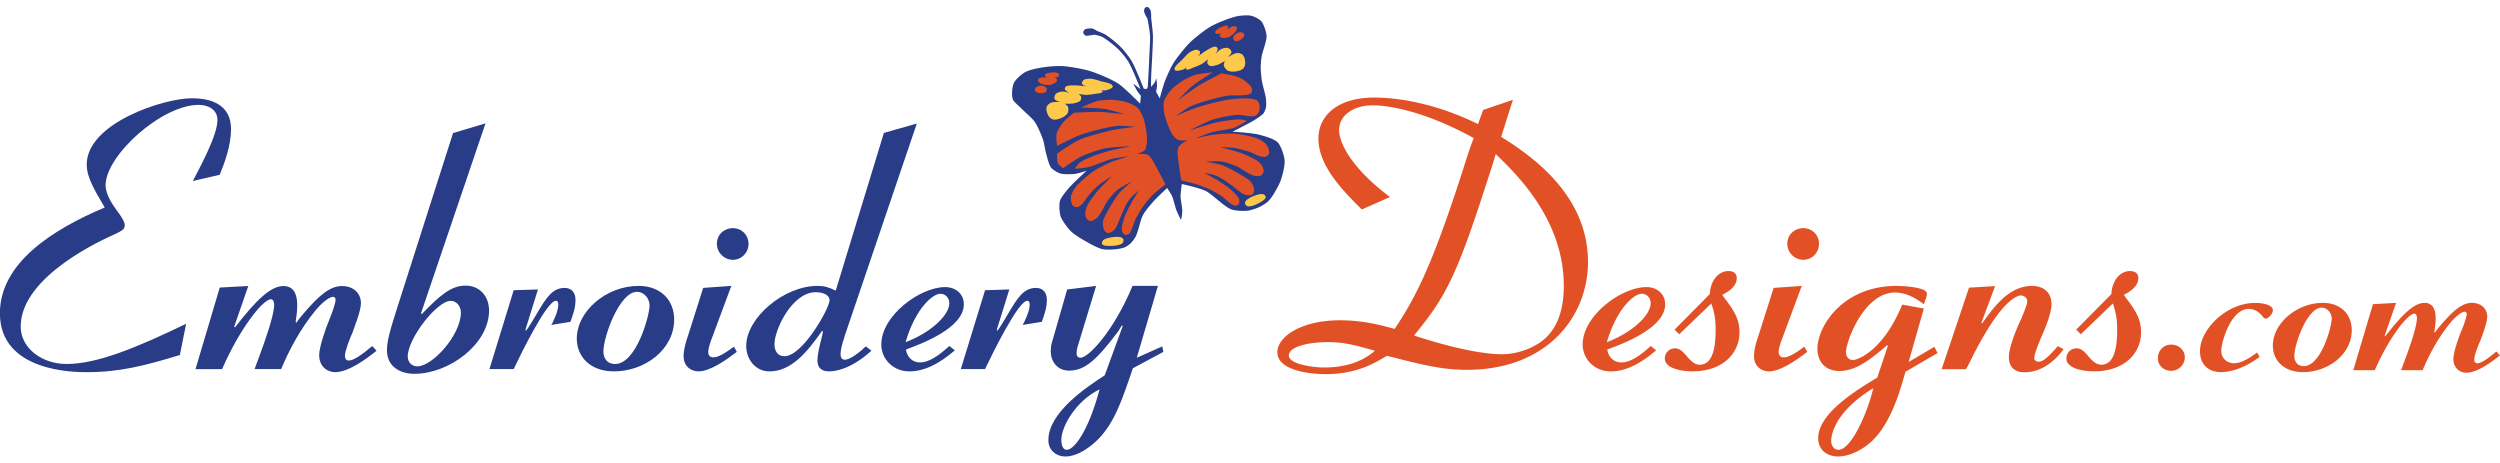 <svg xmlns="http://www.w3.org/2000/svg" width="178" height="33" fill="none" viewBox="0 0 178 33"><g clip-path="url(#clip0_1662_149)"><path fill="#283C88" d="M13.73 12.886c.415-.805 1.753-3.223 1.753-4.336 0-.778-.697-1.083-1.338-1.083-2.643 0-6.627 3.61-6.627 5.724 0 .749.64 1.557.806 1.805.193.25.558.75.558 1.027 0 .279-.113.388-.863.723-.472.222-6.545 2.862-6.545 6.502 0 1.557 1.534 2.667 3.258 2.667 2.174 0 4.957-1.14 8.52-2.862l-.445 2.222c-2.45.75-4.263 1.223-6.63 1.223-.834 0-6.183 0-6.183-4.194 0-3.558 3.702-5.946 7.461-7.53-.833-1.414-1.281-2.22-1.281-3.054 0-2.945 5.458-4.724 7.49-4.724 1.365 0 2.786.447 2.786 2.197 0 1.195-.474 2.444-.807 3.252l-1.92.444.007-.003ZM26.819 24.97c-.668.53-1.98 1.528-2.952 1.528-.558 0-1.142-.39-1.142-1.223 0-.5.388-1.722.75-2.583.196-.471.418-1.14.418-1.332 0-.086-.03-.225-.169-.225-.388 0-1.059.722-1.198.89-1.225 1.475-2.006 3.058-2.507 4.254h-1.893l.389-1.057c.335-.89 1.006-2.779 1.006-3.528 0-.165-.057-.387-.226-.387-.61 0-2.31 2.249-3.48 4.975H13.92l1.726-5.807 2.032-.113-1.002 2.892.056.056c1.504-1.944 2.534-2.945 3.453-2.945.976 0 .976 1.057.976 1.391 0 .418-.056.805-.11 1.166l.054.057c.083-.14.166-.252.445-.583 1.225-1.445 1.976-2.03 2.815-2.03.75 0 1.335.473 1.335 1.225 0 .556-.528 1.861-.61 2.11-.167.361-.529 1.279-.529 1.61 0 .139.027.361.279.361.362 0 1.059-.527 1.448-.858.14-.113.166-.14.222-.169l.306.335.003-.01ZM34.57 8.775l-4.595 13.532.057.056c1.337-1.388 2.115-2.027 3.118-2.027 1.002 0 1.67.749 1.67 1.779 0 2.388-2.842 4.501-5.32 4.501-.946 0-1.949-.473-1.949-1.666 0-.527.113-1.14.754-3.11l3.952-12.363 2.314-.693v-.009ZM29.03 25.388c0 .361.249.695.694.695 1.06 0 3.091-2.222 3.091-3.832 0-.474-.335-.832-.724-.832-.973 0-3.061 2.667-3.061 3.972v-.003ZM37.442 23.387c-.166.557.419-.444.78-1.053.668-1.14 1.116-1.835 1.976-1.835.528 0 .778.36.778.86 0 .584-.193 1.084-.362 1.555l-1.365.222.083-.14c.25-.526.418-.944.418-1.305 0-.056 0-.278-.169-.278-.64 0-2.477 3.75-3.005 4.863h-1.727l1.727-5.612 1.727-.056-.864 2.776.003.003ZM41.068 24.11c0-1.945 2.091-3.754 4.4-3.754 1.586 0 2.533 1.03 2.533 2.392 0 2.14-2.089 3.694-4.287 3.694-1.7 0-2.646-1.057-2.646-2.333Zm5.18-2.363c0-.526-.419-.97-.89-.97-1.255 0-2.395 3.193-2.395 4.25 0 .36.166.888.837.888 1.504 0 2.45-3.445 2.45-4.168h-.003ZM52.07 20.357l-1.364 3.67c-.11.278-.279.778-.279 1.026 0 .113.027.391.362.391.28 0 .697-.195 1.335-.669 0 0 .11-.083.14-.083l.196.361c-.724.557-1.893 1.389-2.73 1.389-.471 0-1.056-.305-1.056-1.084 0-.497.14-.944.362-1.61l1.03-3.25 2.005-.142Zm1.226-2.999c0 .64-.498 1.14-1.112 1.14-.614 0-1.142-.5-1.142-1.14 0-.639.5-1.113 1.142-1.113.64 0 1.112.5 1.112 1.113ZM65.276 8.802l-5.124 15.085c-.027.057-.056.252-.083.279-.14.417-.222.831-.222 1.027 0 .251.083.417.305.417.418 0 1.116-.613 1.282-.749.083-.112.166-.139.222-.195l.389.305c-1.53 1.388-2.673 1.47-3.008 1.47-.28 0-.834-.056-.834-.778 0-.5.196-1.195.222-1.305.113-.414.14-.583.167-.749l-.057-.056c-1.085 1.557-2.198 2.862-3.705 2.889-1.032.03-1.7-.862-1.7-1.806 0-2 2.673-4.28 5.067-4.28.445 0 .724.057 1.308.335l3.427-11.226 2.338-.666.006.003ZM55.14 24.5c0 .166.027.861.724.861 1.279 0 3.204-3.415 3.204-3.998 0-.225-.249-.557-1.002-.557-1.644 0-2.923 2.64-2.923 3.694h-.003ZM67.984 24.944c-.528.444-1.783 1.5-3.23 1.5-1.17 0-2.006-.887-2.006-1.917 0-2.057 2.756-4.085 4.542-4.085.807 0 1.335.53 1.335 1.223 0 1.722-3.091 2.835-4.124 3.223.086.556.475.917 1.003.917.697 0 1.448-.583 2.088-1.169l.39.305.002.003Zm-.391-3.362c0-.335-.25-.666-.641-.666-.528 0-1.754 1-2.477 3.445 1.726-.64 3.118-1.888 3.118-2.776v-.003ZM71.001 23.387c-.166.557.418-.444.78-1.053.668-1.14 1.113-1.835 1.98-1.835.527 0 .776.36.776.86 0 .584-.192 1.084-.361 1.555l-1.365.222.083-.14c.252-.526.418-.944.418-1.305 0-.056 0-.278-.166-.278-.64 0-2.477 3.75-3.008 4.863H68.41l1.727-5.612 1.727-.056L71 23.384v.003ZM78.044 20.356l-1.278 4.197c-.057.14-.113.418-.113.583 0 .083 0 .335.279.335.584 0 2.394-1.945 3.702-5.115h1.81l-1.505 5.115 1.81-.805.083.387-2.174 1.17c-.807 2.388-1.335 3.915-2.504 5.084-.25.249-1.252 1.196-2.311 1.196-.611 0-1.199-.417-1.199-1.17 0-1.97 2.73-3.779 4.011-4.61l1.282-3.502-.056-.053-.28.444c-1.53 2.03-2.364 2.776-3.48 2.776-.836 0-1.308-.639-1.308-1.388 0-.192.03-.444.084-.613l1.085-3.776 2.06-.252.002-.003Zm-2.477 10.978c0 .139.027.692.389.692.5 0 1.504-1.222 2.337-4.306-1.67.805-2.729 2.64-2.729 3.61l.003.004Z"/><path fill="#E25125" d="m105.601 7.828 2.119-.722-.837 2.637c1.836 1.166 6.183 3.945 6.183 8.92 0 3.777-2.816 7.669-8.636 7.669-1.81 0-3.287-.39-5.681-1-.864.526-2.172 1.305-4.347 1.305-1.477 0-3.453-.361-3.453-1.554 0-1.113 1.697-2.279 4.456-2.279 1.56 0 2.756.305 3.895.613 1.561-2.335 2.703-4.641 4.821-11.197.469-1.5.585-1.805.807-2.388C101.614 8 99.028 7.5 97.743 7.5c-1.392 0-2.397.722-2.397 1.749 0 1.083 1.115 2.915 3.622 4.777l-2.005.89c-1.644-1.61-3.092-3.25-3.092-5.055 0-1.666 1.421-2.915 3.955-2.915.836 0 3.732.083 7.408 1.888l.362-1 .005-.006Zm-11.05 16.533c-1.531 0-2.786.361-2.786.944 0 .64 1.753.861 2.534.861 1.31 0 2.619-.331 3.592-1.192-1.557-.447-2.258-.613-3.34-.613ZM105.8 13.164c-2.145 6.669-2.952 8.083-5.123 10.723 3.204 1.054 5.239 1.335 6.236 1.335 1.142 0 2.397-.444 3.204-1.222.976-.974 1.225-2.362 1.225-3.64 0-4.695-3.314-7.918-4.845-9.389a63.848 63.848 0 0 1-.697 2.196v-.003ZM117.916 24.944c-.531.444-1.783 1.5-3.228 1.5-1.169 0-2.002-.887-2.002-1.917 0-2.057 2.756-4.085 4.539-4.085.807 0 1.335.53 1.335 1.223 0 1.722-3.091 2.835-4.121 3.223.083.556.475.917 1.003.917.694 0 1.451-.583 2.088-1.169l.389.305-.003.003Zm-.389-3.362c0-.335-.249-.666-.637-.666-.531 0-1.757 1-2.481 3.445 1.724-.64 3.118-1.888 3.118-2.776v-.003ZM119.566 23.802l-.336-.332 2.507-2.53c.057-1.057.694-1.64 1.308-1.64.389 0 .612.166.612.5 0 .61-.612.974-1.03 1.193.083.139.14.195.362.5.531.722.863 1.305.863 2.167 0 1.473-1.168 2.779-3.337 2.779-.923 0-1.979-.249-1.979-.915 0-.417.335-.722.724-.722.22 0 .445.083.834.553.388.474.667.613.916.613.864 0 1.143-1.027 1.143-2.471 0-1.03-.17-1.445-.306-1.892l-2.284 2.194.003.003ZM128.285 20.357l-1.362 3.67c-.113.278-.282.778-.282 1.026 0 .113.033.391.362.391.279 0 .697-.195 1.338-.669 0 0 .11-.083.139-.083l.196.361c-.724.557-1.893 1.389-2.729 1.389-.475 0-1.059-.305-1.059-1.084 0-.497.139-.944.362-1.61l1.032-3.25 2.003-.142Zm1.228-2.999c0 .64-.502 1.14-1.116 1.14-.614 0-1.142-.5-1.142-1.14 0-.639.502-1.113 1.142-1.113a1.1 1.1 0 0 1 1.116 1.113ZM136.98 21.97l-1.086 3.806 1.836-1.084.223.444-2.284 1.335c-.279.97-.92 3.472-2.285 4.833-.75.75-1.726 1.196-2.507 1.196-.78 0-1.421-.447-1.421-1.305 0-1.806 2.869-3.502 4.204-4.307l.754-2.252-.057-.056c-1.364 1.196-2.34 1.835-3.393 1.835-1.054 0-1.564-.722-1.564-1.584 0-1.556 1.756-4.475 5.655-4.475.053 0 2.141.03 2.141.557 0 .166-.083.388-.222.749-.611-.47-1.282-.832-2.059-.832-2.201 0-3.483 3.501-3.483 4.25 0 .275.166.557.528.557.086 0 2.009-.391 3.48-3.949l1.531.279.009.003Zm-6.601 9.417c0 .335.196.64.528.64.751 0 1.866-2.001 2.477-4.39-2.975 1.806-3.005 3.611-3.005 3.75ZM142.056 20.356l-.976 2.614.053.056c.06-.112.116-.166.338-.47 1.03-1.418 2.003-2.197 3.204-2.197 1.003 0 1.392.64 1.392 1.279 0 .749-.555 1.971-.751 2.418-.026.086-.474 1.083-.474 1.447 0 .166.166.249.305.249.249 0 .531-.166 1.199-.915.083-.11.139-.139.169-.195l.415.225c-.332.444-1.308 1.64-2.783 1.64-.807 0-1.115-.474-1.115-1.084 0-.834.753-2.47.863-2.693.196-.444.448-1.083.448-1.279 0-.304-.338-.417-.448-.417-.169 0-.584.14-1.198.805-.614.67-1.448 1.889-2.477 4.002-.14.278-.167.331-.25.447h-1.726l1.949-5.807 1.866-.113-.003-.012ZM148.158 23.802l-.335-.332 2.507-2.53c.056-1.057.694-1.64 1.308-1.64.389 0 .611.166.611.5 0 .61-.611.974-1.029 1.193.086.139.139.195.362.5.528.722.863 1.305.863 2.167 0 1.473-1.172 2.779-3.34 2.779-.917 0-1.979-.249-1.979-.915 0-.417.335-.722.724-.722.222 0 .445.083.833.553.389.474.671.613.92.613.863 0 1.139-1.027 1.139-2.471 0-1.03-.166-1.445-.305-1.892l-2.282 2.194.003.003ZM155.56 25.435a.976.976 0 0 1-.97.968c-.495 0-.949-.34-.949-.9 0-.559.427-.968.949-.968s.97.382.97.9ZM160.879 25.415c-.765.585-1.827 1.08-2.75 1.08-.789 0-1.489-.45-1.489-1.486 0-1.575 1.896-3.442 3.928-3.442.608 0 1.261.16 1.261.518 0 .293-.362.607-.519.607-.069 0-.184-.113-.226-.18-.225-.27-.54-.519-.967-.519-1.288 0-1.961 2.386-1.961 2.972 0 .675.564.9.902.9.629 0 1.332-.542 1.649-.767l.178.314-.006.003ZM161.826 24.604c0-1.575 1.694-3.04 3.566-3.04 1.281 0 2.053.835 2.053 1.939 0 1.731-1.691 2.992-3.474 2.992-1.377 0-2.145-.855-2.145-1.888v-.003Zm4.195-1.912c0-.427-.339-.788-.724-.788-1.015 0-1.94 2.587-1.94 3.442 0 .294.136.72.676.72 1.219 0 1.985-2.791 1.985-3.374h.003ZM178 25.302c-.546.43-1.602 1.237-2.394 1.237-.451 0-.926-.316-.926-.991 0-.406.315-1.397.611-2.093.158-.381.339-.923.339-1.08 0-.068-.024-.18-.137-.18-.314 0-.857.585-.97.719-.991 1.192-1.626 2.477-2.032 3.445h-1.534l.318-.856c.27-.722.812-2.252.812-2.859 0-.136-.047-.313-.181-.313-.495 0-1.871 1.823-2.818 4.028h-1.534l1.401-4.703 1.646-.092-.813 2.341.042.044c1.219-1.574 2.056-2.385 2.797-2.385.79 0 .79.855.79 1.125 0 .337-.045.654-.092.947l.047.044c.068-.112.136-.204.359-.473.994-1.172 1.605-1.643 2.278-1.643.609 0 1.083.385 1.083.991 0 .45-.424 1.507-.495 1.711-.137.293-.427 1.036-.427 1.305 0 .113.02.293.225.293.294 0 .857-.429 1.172-.695.11-.092.133-.113.181-.136l.249.272.003-.003Z"/><path fill="#283C88" d="M83.096 13.39s-.62.582-.816.787c-.255.266-.747.834-.913 1.163-.181.355-.324 1.154-.508 1.506a2.406 2.406 0 0 1-.37.492c-.101.094-.336.254-.47.296-.355.118-1.126.18-1.494.112-.365-.068-1.024-.45-1.347-.636-.246-.142-.733-.444-.932-.645-.228-.228-.629-.758-.73-1.066-.086-.26-.121-.838-.044-1.101.08-.272.463-.713.647-.93.282-.33 1.246-1.21 1.246-1.21s-.614.201-.828.225c-.264.03-.81.042-1.065-.038-.178-.057-.516-.258-.632-.403-.154-.192-.264-.693-.335-.93-.08-.269-.16-.828-.252-1.094-.113-.329-.389-.971-.59-1.255-.2-.281-.74-.725-.98-.977-.148-.154-.507-.43-.575-.63-.095-.273-.045-.885.077-1.146.122-.26.578-.663.84-.79.617-.302 1.987-.453 2.658-.411.492.032 1.474.207 1.946.355.522.163 1.542.592 2 .894.438.29 1.548 1.423 1.548 1.423l.053-.56s-.201-.248-.258-.337c-.08-.127-.282-.535-.282-.535l.517.402s-.585-1.491-.86-1.944a5.997 5.997 0 0 0-.722-.9c-.27-.26-.86-.74-1.198-.903-.119-.059-.513-.136-.513-.136s-.244.048-.327.053c-.074.01-.234.045-.302.012-.063-.03-.16-.157-.163-.228 0-.059.068-.168.118-.2.11-.075.395-.096.525-.075.098.015.356.178.356.178s.445.171.579.254c.311.19.878.66 1.133.92.21.217.582.7.736.96.276.464.869 1.977.869 1.977l.21.015.069-.122s.035-.544.044-.725c.021-.379.057-1.136.072-1.515.014-.37.07-1.107.047-1.474-.018-.29-.172-1.146-.172-1.146s-.237-.393-.25-.544c-.005-.065.022-.207.069-.255.036-.035.142-.068.19-.053.077.024.175.178.205.252.05.124.041.532.041.532s.113.918.125 1.223c.012.37-.033 1.107-.048 1.477-.015.37-.065 1.112-.077 1.482-.006.18-.012.72-.012.72s.187-.193.235-.267c.05-.08.145-.343.145-.343s.053.423.047.565c-.002.098-.065.39-.065.39l.264.474s.243-.911.356-1.204c.13-.34.427-1.01.623-1.317.264-.418.887-1.199 1.25-1.533.323-.302 1.02-.853 1.405-1.069.433-.243 1.368-.621 1.855-.722.255-.053.792-.098 1.044-.033.201.05.6.252.724.42.166.226.35.782.347 1.06-.006.352-.273 1.021-.344 1.368a5.8 5.8 0 0 0-.075.817c0 .242.045.722.084.961.05.317.243.93.284 1.243.021.151.039.46.012.61-.02.122-.1.361-.175.456-.166.213-.884.627-.884.627l-1.32.687s1.385.089 1.83.201c.365.092 1.137.296 1.389.572.243.266.483.991.486 1.352 0 .361-.172 1.075-.305 1.409-.157.39-.576 1.142-.878 1.432-.14.134-.475.332-.653.415-.19.086-.59.222-.798.245-.294.033-.902.012-1.175-.097-.513-.207-1.305-1.033-1.792-1.297-.394-.213-1.723-.506-1.723-.506s-.09.654-.086.873c0 .255.115.758.121 1.013 0 .136-.026.408-.062.541-.009.03-.045.116-.045.116s-.252-.521-.32-.702c-.089-.237-.196-.737-.297-.968-.07-.16-.356-.595-.356-.595l-.003.01Z"/><path fill="#FEC94B" d="M74.911 7.29a.647.647 0 0 0-.195.085.712.712 0 0 0-.196.225.68.68 0 0 0-.012.258c.009.07.056.204.083.27.05.123.151.301.374.375.225.077.652-.1.827-.222a.913.913 0 0 0 .217-.21.716.716 0 0 0 .062-.272.577.577 0 0 0-.038-.214c-.036-.065-.21-.198-.21-.198s.459.006.607-.024c.13-.026.407-.097.493-.198a.423.423 0 0 0 .056-.275c-.018-.068-.184-.204-.184-.204s.398.068.531.068c.157 0 .475-.039.63-.071.138-.03.515-.027.55-.166.01-.033-.094-.095-.094-.095s.222.027.294.012c.145-.032.528-.13.522-.278-.01-.246-.674-.31-.905-.388-.16-.053-.487-.154-.656-.163-.124-.005-.388.012-.492.077-.056.036-.145.157-.148.225 0 .039.047.11.074.136.047.045.234.107.234.107s-.525-.065-.7-.068c-.17 0-.513-.015-.67.044a.308.308 0 0 0-.122.092c-.02.033-.033.116-.02.151.038.095.323.252.323.252s-.285-.09-.383-.098a1.18 1.18 0 0 0-.288.02.84.84 0 0 0-.288.128.496.496 0 0 0-.098.16.467.467 0 0 0-.011.192.27.27 0 0 0 .082.11c.072.053.336.118.336.118s-.442 0-.585.036v.002ZM87.953 3.8a.74.74 0 0 1 .213-.024c.075.01.223.05.282.098.05.038.116.157.143.216.026.065.05.204.062.272.018.13.02.335-.137.512-.157.18-.614.243-.827.222a.896.896 0 0 1-.291-.074.791.791 0 0 1-.193-.204.61.61 0 0 1-.074-.201c0-.071.08-.275.08-.275s-.391.233-.537.278c-.127.041-.403.118-.528.074a.418.418 0 0 1-.187-.21c-.018-.065.056-.267.056-.267s-.308.258-.424.326c-.136.08-.433.201-.581.251-.137.045-.457.234-.558.134-.024-.024.033-.13.033-.13s-.178.136-.25.156c-.142.045-.522.151-.593.021-.112-.219.427-.604.59-.787.113-.128.345-.38.487-.47.104-.066.341-.184.466-.178.068.003.205.062.243.12.02.033.015.12.006.158-.018.062-.151.207-.151.207s.421-.317.572-.406c.143-.085.436-.269.603-.295a.324.324 0 0 1 .15.017.235.235 0 0 1 .093.122c.015.1-.154.381-.154.381s.204-.219.284-.278a1.13 1.13 0 0 1 .255-.124c.078-.02.24-.05.318-.033.047.01.13.06.163.092a.446.446 0 0 1 .107.16.268.268 0 0 1-.02.136c-.036.08-.232.27-.232.27s.385-.223.528-.264l.003-.003Z"/><path fill="#E25125" d="M82.993 13.12s-.712.548-.923.758c-.199.198-.558.64-.721.87-.145.21-.4.657-.513.888-.098.201-.214.64-.324.834-.03.057-.097.17-.154.202-.056.032-.196.065-.258.044-.068-.024-.166-.15-.196-.219-.032-.077-.03-.252-.02-.334.02-.207.148-.613.222-.808.092-.246.338-.71.463-.941.121-.22.522-.853.522-.853s-.43.35-.552.488a4.044 4.044 0 0 0-.368.542c-.095.169-.24.524-.32.699-.128.275-.315.876-.525 1.092-.083.082-.303.216-.422.213-.068 0-.195-.086-.24-.14-.06-.067-.11-.25-.127-.34a1.309 1.309 0 0 1 0-.373c.047-.21.267-.592.37-.778.178-.32.555-.953.793-1.234.198-.234.904-.82.904-.82s-.78.394-1.005.574a5.011 5.011 0 0 0-.736.808c-.205.296-.495.983-.763 1.223-.091.085-.326.224-.45.221-.08 0-.235-.097-.282-.16-.06-.076-.101-.284-.101-.381 0-.122.062-.361.11-.474.13-.299.525-.825.732-1.08.244-.299 1.071-1.101 1.071-1.101s-.667.408-.869.571a7.16 7.16 0 0 0-.753.746c-.14.166-.371.539-.532.687-.07.065-.225.19-.32.204a.493.493 0 0 1-.294-.077c-.077-.062-.13-.27-.154-.367a.99.99 0 0 1 0-.337c.033-.16.19-.456.285-.59.25-.346.91-.902 1.258-1.15.314-.226 1.02-.563 1.376-.711.306-.127 1.255-.403 1.255-.403s-.937.119-1.243.196c-.433.11-1.249.476-1.682.583-.243.062-.99.13-.99.13s.249-.352.361-.438c.356-.275 1.222-.571 1.65-.713.483-.16 1.987-.462 1.987-.462s-1.409.062-1.869.16c-.436.092-1.281.39-1.682.586-.34.166-1.278.82-1.278.82s-.32-.255-.374-.373c-.068-.154-.042-.67-.042-.67s1.11-.766 1.516-.95c.585-.263 1.837-.591 2.465-.727.39-.083 1.576-.22 1.576-.22s-.935-.103-1.246-.073c-.674.059-1.99.408-2.626.633-.442.154-1.694.793-1.694.793s-.083-.663-.032-.876c.056-.242.359-.66.519-.852.154-.184.718-.633.718-.633s1.394-.072 1.86-.057c.448.015 1.783.172 1.783.172s-1.038-.317-1.394-.376c-.43-.071-1.739-.112-1.739-.112s.866-.394 1.172-.465c.243-.056.748-.089 1-.083.252.009.753.08.996.145.235.062.692.275.867.444.148.142.326.52.397.713.083.216.172.67.205.897.03.198.065.6.047.802-.014.151-.056.468-.15.583-.096.119-.538.281-.538.281s.33-.026.44-.014c.082.008.254.038.329.08.074.04.18.177.234.245.145.19 1.006 1.838 1.006 1.838h.012ZM74.354 5.517c-.057 0-.166-.003-.22.009-.047.011-.148.044-.18.082-.025.027-.057.098-.051.134.009.053.092.133.133.165a.662.662 0 0 0 .193.086c.116.033.356.068.475.06.086-.01.255-.063.329-.104.065-.036.199-.127.22-.196a.222.222 0 0 0-.042-.16c-.027-.026-.148-.044-.148-.044s.237-.059.293-.112c.027-.027.075-.098.066-.136-.01-.042-.095-.083-.13-.101a.672.672 0 0 0-.2-.047c-.1-.006-.3.017-.397.038-.069.015-.22.036-.264.089-.021.027-.03.11-.015.139.02.044.163.107.163.107s-.166-.01-.222-.01h-.003ZM74.371 6.156a.734.734 0 0 0-.287-.056.653.653 0 0 0-.223.059c-.05.027-.145.095-.166.148a.27.27 0 0 0 .015.18c.03.048.133.104.187.122.098.03.311.035.412.009.05-.012.151-.057.181-.098a.336.336 0 0 0 .024-.228.384.384 0 0 0-.14-.136h-.003ZM84.093 12.845s.727.163.964.234c.27.082.804.275 1.062.396.232.11.677.367.887.512.184.127.505.447.698.56.053.032.172.097.234.097.062 0 .202-.041.246-.091.048-.057.068-.217.06-.288-.012-.082-.101-.23-.149-.299-.124-.168-.439-.455-.602-.588-.205-.166-.65-.447-.872-.584-.214-.13-.878-.479-.878-.479s.549.089.72.148c.155.053.446.201.588.284.166.098.472.335.632.444.249.172.712.604 1.003.684.112.032.37.038.471-.024.06-.035.128-.175.14-.243.014-.088-.033-.272-.066-.358a1.347 1.347 0 0 0-.186-.322c-.146-.157-.526-.38-.713-.492-.314-.189-.958-.547-1.305-.671-.288-.104-1.195-.258-1.195-.258s.872-.047 1.16-.006c.27.042.792.228 1.04.335.333.142.92.603 1.274.68.124.027.397.033.504-.032.068-.042.154-.201.163-.281.012-.098-.053-.296-.1-.382a1.498 1.498 0 0 0-.333-.352c-.264-.193-.87-.456-1.175-.572-.359-.136-1.477-.42-1.477-.42s.783.02 1.038.062c.261.042.777.187 1.03.27.204.068.59.28.8.328.093.02.291.05.38.018a.492.492 0 0 0 .22-.213c.032-.092-.021-.3-.05-.39a1.195 1.195 0 0 0-.17-.3c-.107-.124-.391-.302-.54-.364-.391-.169-1.243-.334-1.67-.37-.386-.032-1.163.024-1.549.074-.326.042-1.29.278-1.29.278s.872-.36 1.175-.45c.394-.115 1.228-.189 1.617-.328.237-.086.895-.48.895-.48s-.275-.097-.37-.103c-.448-.036-1.347.112-1.786.204-.499.104-1.955.592-1.955.592s1.252-.651 1.697-.796a9.51 9.51 0 0 1 1.75-.332c.311-.02.952.175 1.249.074a.655.655 0 0 0 .228-.195.818.818 0 0 0 .092-.263 1.188 1.188 0 0 0-.014-.37c-.021-.086-.122-.246-.2-.287-.39-.216-1.343-.113-1.788-.068-.64.062-1.887.402-2.498.6-.38.122-1.477.601-1.477.601s.762-.553 1.044-.686c.614-.285 1.928-.64 2.593-.761.41-.077 1.29.041 1.664-.14a.353.353 0 0 0 .128-.135.621.621 0 0 0-.027-.329c-.048-.103-.229-.254-.312-.328a2.485 2.485 0 0 0-.373-.285 3.482 3.482 0 0 0-.505-.195c-.228-.068-.94-.192-.94-.192s-1.24.636-1.635.882c-.38.236-1.462 1.036-1.462 1.036s.741-.794 1.023-1.021c.335-.276 1.445-.965 1.445-.965s-.944.091-1.246.18c-.24.074-.694.296-.908.43-.213.133-.62.434-.786.618-.163.18-.457.589-.531.82-.06.192-.02.612.012.81.05.309.264.903.388 1.19.054.125.178.367.264.474.069.086.232.243.333.287.157.065.682.053.682.053s-.3.143-.389.208c-.068.05-.201.16-.243.233-.041.074-.068.246-.08.329-.03.237.264 2.054.264 2.054l-.012.009ZM87.552 1.989c.048-.027.14-.09.193-.104a.458.458 0 0 1 .199-.02c.032.011.098.056.11.091.02.05-.01.163-.03.213a.639.639 0 0 1-.125.169 1.728 1.728 0 0 1-.382.287c-.08.036-.252.074-.338.074-.075 0-.232-.012-.285-.06-.03-.026-.057-.118-.045-.156a.461.461 0 0 1 .107-.115s-.234.068-.312.05c-.038-.009-.115-.05-.127-.086-.012-.038.038-.118.062-.15a.627.627 0 0 1 .152-.143 2.03 2.03 0 0 1 .364-.166c.066-.02.208-.08.273-.056.033.012.08.077.083.113.003.05-.089.177-.089.177s.143-.092.19-.118ZM87.858 2.554a.772.772 0 0 1 .22-.195.728.728 0 0 1 .222-.06.445.445 0 0 1 .216.045c.036.027.08.118.08.163 0 .056-.062.157-.1.198a1.073 1.073 0 0 1-.353.213c-.048.015-.158.027-.205.003a.375.375 0 0 1-.136-.186c-.01-.048.026-.142.053-.184l.003.003Z"/><path fill="#283C88" d="M82.1 6.774a.21.21 0 0 0-.092.072.328.328 0 0 0-.027.118c0 .024.009.077.027.095a.23.23 0 0 0 .133.041.246.246 0 0 0 .125-.08c.02-.032.03-.103.02-.139a.2.2 0 0 0-.077-.08c-.023-.012-.08-.032-.106-.027H82.1ZM81.948 6.39c-.015-.01-.053-.01-.071 0a.217.217 0 0 0-.056.047c-.01.012-.027.039-.027.053 0 .021.03.063.047.071.018.01.069.015.09.01.02-.007.056-.036.062-.057.006-.015 0-.05-.006-.068a.127.127 0 0 0-.039-.056ZM81.405 7.248c0 .024-.006.074-.003.1 0 .018 0 .054.012.066.012.009.048.009.063.003.017-.01.041-.048.047-.068.015-.042.018-.13.024-.175l.023-.166c.006-.032.021-.097.024-.133 0-.024.006-.077-.006-.1a.119.119 0 0 0-.05-.05c-.012-.004-.042 0-.05.008a.155.155 0 0 0-.042.056c-.039.107-.033.344-.039.46h-.003Z"/><path fill="#FEC94B" d="M78.623 17.045a.407.407 0 0 0-.155.177c-.014.039-.014.133.01.169.035.053.168.095.234.104.302.04.984.02 1.213-.184.05-.044.086-.195.065-.258-.018-.056-.118-.139-.175-.156-.288-.09-.925.009-1.19.15l-.002-.002ZM89.825 13.813c.06 0 .178.035.222.074.033.026.077.11.074.15-.005.066-.097.172-.148.21-.24.19-.843.507-1.142.442-.065-.015-.172-.125-.187-.187-.015-.059.036-.183.077-.225.205-.219.804-.452 1.104-.461v-.003Z"/></g><defs><clipPath id="clip0_1662_149"><path fill="#fff" d="M0 .5h178v32H0z"/></clipPath></defs></svg>